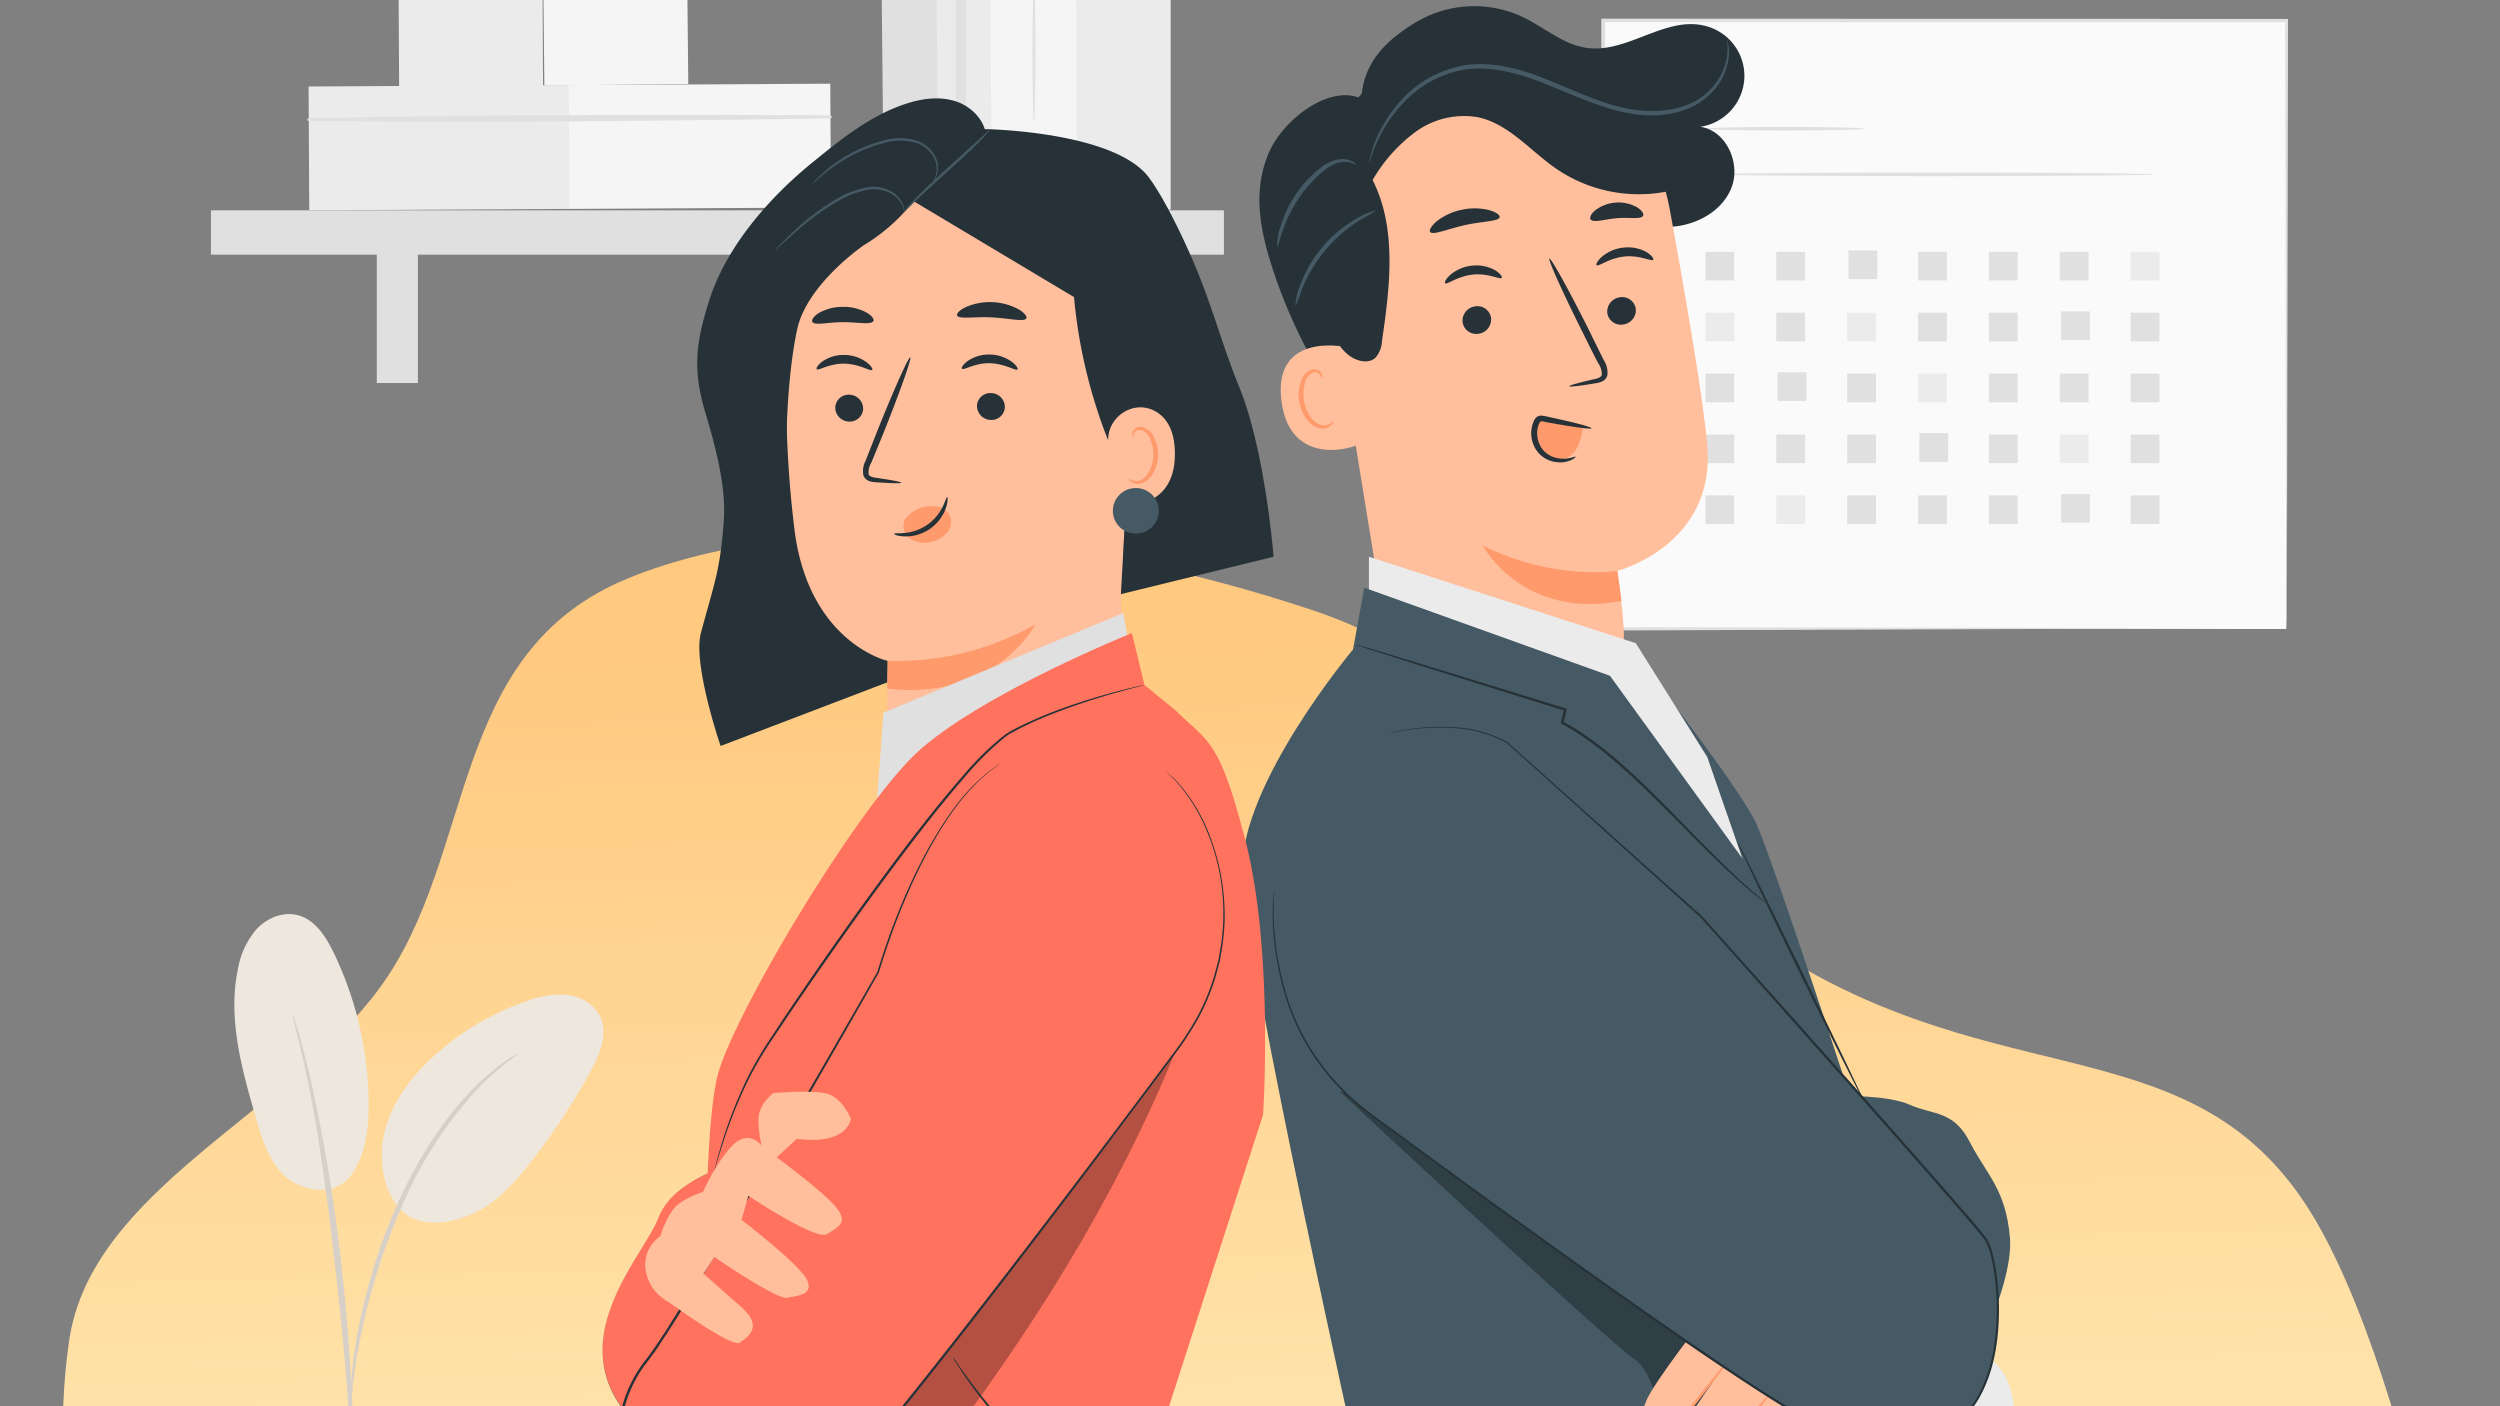 <svg width="320" height="180" fill="none" xmlns="http://www.w3.org/2000/svg"><rect width="100%" height="100%" fill="#808080" stroke="none"/><g clip-path="url(#a)"><path fill-rule="evenodd" clip-rule="evenodd" d="M320.685 240.417c-3.89 23.6-8.24 34.363-26.288 52.436-18.267 18.298-56.083 26.072-90.977 20.09-33.934-5.817-53.079-36.066-84.269-50.129-27.7-12.488-64.641-8.844-86.366-26.8-21.938-18.133-26.961-43.437-23.941-64.37 2.787-19.308 27.873-28.989 39.76-45.194 12.53-17.085 8.562-42.985 31.862-52.455 23.597-9.594 58.268-5.625 87.28 4.023 26.987 8.97 39.426 32.416 63.359 46.053 26.964 15.367 49.766 8.314 64.071 30.165 14.006 21.398 25.329 82.313 21.856 103.381l3.653-17.2Z" fill="url(#b)"/><path d="m119.891-8.825-7.114.07.352 35.222 7.114-.07-.352-35.222Z" fill="#E0E0E0"/><path d="m69.407-8.224-18.424.099.106 19.443 18.424-.1-.106-19.442Z" fill="#EBEBEB"/><path d="m87.905-8.68-18.423.182.195 19.442 18.423-.182-.195-19.442Z" fill="#F5F5F5"/><path d="m72.969 10.891-33.47.18.086 15.848 33.47-.18-.086-15.848Z" fill="#EBEBEB"/><path d="m106.276 10.712-33.47.18.087 15.849 33.47-.18-.087-15.849Z" fill="#F5F5F5"/><path d="M39.518 15.48c22.23.254 44.545 0 66.773-.326a.201.201 0 0 0 .162-.228.198.198 0 0 0-.162-.16c-22.234-.118-44.544-.105-66.779.382a.166.166 0 1 0 0 .333h.006ZM156.661 26.92H27v5.68h129.661v-5.68Z" fill="#E0E0E0"/><path d="M53.493 29.651H48.23v19.37h5.262V29.65ZM132.065 29.651h-5.261v19.37h5.261V29.65Z" fill="#E0E0E0"/><path d="m126.774-21.991-7.114.07.484 48.443 7.114-.07-.484-48.443Z" fill="#EBEBEB"/><path d="m137.779-12.44-11.055.06.213 39.255 11.055-.06-.213-39.255Z" fill="#F5F5F5"/><path d="M137.698 20.92c0 .104-2.479.19-5.528.19-3.049 0-5.527-.085-5.527-.19s2.478-.192 5.527-.192 5.528.087 5.528.192ZM137.698 19.267c0 .105-2.479.192-5.528.192-3.049 0-5.527-.087-5.527-.192 0-.104 2.478-.19 5.527-.19s5.528.085 5.528.19ZM132.35 15.672c-.105 0-.192-3.966-.192-8.85 0-4.884.087-8.843.192-8.843.106 0 .192 3.96.192 8.843 0 4.884-.111 8.85-.192 8.85Z" fill="#E0E0E0"/><path d="M149.844-2.791h-12.029v29.63h12.029V-2.79Z" fill="#EBEBEB"/><path d="M123.63-7.582h-1.264v28.817h1.264V-7.582Z" fill="#E0E0E0"/><path d="M292.643 2.642h-87.465v77.866h87.465V2.642Z" fill="#FAFAFA"/><path d="M292.643 80.508V74.89c0-3.657 0-8.997-.05-15.805 0-13.604-.062-33.047-.099-56.444l.198.198h-87.459l.23-.228v77.866l-.205-.204 63.26.105 17.841.05h6.383-6.278l-17.798.049-63.489.228h-.21V2.389h.241l87.459.037h.199v.197l-.106 56.567c0 6.783-.037 12.117-.049 15.761v4.138c-.056.95-.068 1.419-.068 1.419Z" fill="#E0E0E0"/><path d="M238.71 16.473c0 .13-4.604.235-10.281.235-5.676 0-10.281-.105-10.281-.235s4.605-.228 10.281-.228c5.677 0 10.281.105 10.281.228ZM275.775 22.32c0 .13-12.648.234-28.246.234-15.598 0-28.253-.104-28.253-.234s12.649-.228 28.253-.228c15.604 0 28.246.105 28.246.228ZM221.984 32.23h-3.687v3.669h3.687v-3.67ZM231.056 32.23h-3.687v3.669h3.687v-3.67ZM240.297 32.063h-3.688v3.669h3.688v-3.67ZM249.195 32.23h-3.687v3.669h3.687v-3.67ZM258.267 32.23h-3.687v3.669h3.687v-3.67ZM267.341 32.23h-3.688v3.669h3.688v-3.67Z" fill="#E0E0E0"/><path d="M276.407 32.23h-3.687v3.669h3.687v-3.67ZM221.984 40.024h-3.687v3.67h3.687v-3.67Z" fill="#EBEBEB"/><path d="M231.056 40.024h-3.687v3.67h3.687v-3.67Z" fill="#E0E0E0"/><path d="M240.129 40.024h-3.688v3.67h3.688v-3.67Z" fill="#EBEBEB"/><path d="M249.195 40.024h-3.687v3.67h3.687v-3.67ZM258.267 40.024h-3.687v3.67h3.687v-3.67ZM267.508 39.857h-3.688v3.67h3.688v-3.67ZM276.407 40.024h-3.687v3.67h3.687v-3.67ZM221.984 47.818h-3.687v3.67h3.687v-3.67ZM231.223 47.652h-3.687v3.67h3.687v-3.67ZM240.129 47.818h-3.688v3.67h3.688v-3.67Z" fill="#E0E0E0"/><path d="M249.195 47.818h-3.687v3.67h3.687v-3.67Z" fill="#EBEBEB"/><path d="M258.267 47.818h-3.687v3.67h3.687v-3.67ZM267.341 47.818h-3.688v3.67h3.688v-3.67ZM276.407 47.818h-3.687v3.67h3.687v-3.67ZM221.984 55.613h-3.687v3.67h3.687v-3.67ZM231.056 55.613h-3.687v3.67h3.687v-3.67ZM240.129 55.613h-3.688v3.67h3.688v-3.67ZM249.363 55.447h-3.687v3.67h3.687v-3.67ZM258.267 55.613h-3.687v3.67h3.687v-3.67Z" fill="#E0E0E0"/><path d="M267.341 55.613h-3.688v3.67h3.688v-3.67Z" fill="#EBEBEB"/><path d="M276.407 55.613h-3.687v3.67h3.687v-3.67ZM221.984 63.408h-3.687v3.67h3.687v-3.67Z" fill="#E0E0E0"/><path d="M231.056 63.408h-3.687v3.67h3.687v-3.67Z" fill="#EBEBEB"/><path d="M240.129 63.408h-3.688v3.67h3.688v-3.67ZM249.195 63.408h-3.687v3.67h3.687v-3.67ZM258.267 63.408h-3.687v3.67h3.687v-3.67ZM267.508 63.241h-3.688v3.67h3.688v-3.67ZM276.407 63.408h-3.687v3.67h3.687v-3.67ZM97.262 163.64v37.9h17.897v-13.085h-4.989v-2.615l4.989.086v-4.273l2.262.006-.044-2.214-2.633-.061v-15.812l-17.482.068Z" fill="#E0E0E0"/><path d="M253.384 172.934c-3.687-1.887-8.056-2.134-12.121-1.462-2.2.358-4.493 1.018-5.987 2.658-1.493 1.64-1.778 4.539-.062 5.951 1.023.839 2.448.968 3.774.95 3.204-.037 6.761-.617 9.296 1.319 1.456 1.092 2.429 2.917 4.177 3.454 1.747.536 3.631-.475 4.542-2.011a6.995 6.995 0 0 0 .515-5.18 7.942 7.942 0 0 0-4.134-5.679Z" fill="#EBEBEB"/><path d="M45.065 150.27c-2.25 3.201-6.631 2.14-8.676.185s-2.888-4.785-3.669-7.492c-1.79-6.167-3.588-12.648-2.262-18.938a10.517 10.517 0 0 1 2.43-5.149c1.332-1.394 3.37-2.226 5.236-1.733 2.212.58 3.582 2.732 4.574 4.779a44.977 44.977 0 0 1 4.486 19.376c0 3.12-.36 6.395-2.131 8.972M51.256 154.864c-2.478-2.892-2.912-7.103-1.822-10.723 1.091-3.62 3.551-6.703 6.383-9.219a34.347 34.347 0 0 1 11.434-6.71c1.63-.66 3.384-.956 5.143-.869a5.405 5.405 0 0 1 4.338 2.596c1.203 2.282.05 5.057-1.196 7.314a87.347 87.347 0 0 1-7.51 11.377c-2.25 2.886-4.828 5.735-8.261 7.042-3.433 1.308-6.99 1.153-8.812-1.233" fill="#EEE7DE" style="mix-blend-mode:multiply"/><path d="M44.948 195.533c-.044-.222-.062-.45-.044-.672v-1.93c0-1.677 0-4.107-.087-7.098-.148-5.994-.669-12.438-1.666-21.527-.949-8.547-2.22-18.5-3.564-24.963a113.978 113.978 0 0 0-.849-3.953c-.266-1.165-.483-2.164-.7-2.972-.217-.808-.335-1.388-.452-1.881a2.427 2.427 0 0 1-.118-.666c.099.197.18.401.235.617l.564 1.85c.248.801.502 1.794.793 2.954.292 1.159.62 2.466.942 3.94a217.583 217.583 0 0 1 3.756 23.211c1.004 9.108 1.456 17.403 1.493 23.434a125.96 125.96 0 0 1-.105 7.11c-.05.789-.087 1.424-.118 1.936a3.429 3.429 0 0 1-.08.61Z" fill="#D6D0C9" style="mix-blend-mode:multiply"/><path d="M44.904 179.537a12.194 12.194 0 0 1 0-2.017c.112-1.831.322-3.657.62-5.463a70.11 70.11 0 0 1 1.785-7.968 65.257 65.257 0 0 1 3.346-9.422c2.776-6.555 6.544-11.914 9.828-15.232a24.458 24.458 0 0 1 2.312-2.134c.353-.302.67-.616.985-.832l.899-.617a13.3 13.3 0 0 1 1.71-1.091c.093.135-2.423 1.609-5.577 4.97a52.867 52.867 0 0 0-9.587 15.176 75.556 75.556 0 0 0-3.365 9.336c-.874 2.923-1.456 5.618-1.902 7.881-.447 2.264-.657 4.132-.806 5.415a12.06 12.06 0 0 1-.248 1.998Z" fill="#D6D0C9" style="mix-blend-mode:multiply"/><path d="M174.254 12.62c.267-4.631 3.13-7.48 7.145-9.867a14.59 14.59 0 0 1 13.423-.617c2.82 1.332 5.286 3.614 8.379 4.009 5.094.653 9.915-4.046 14.916-2.868 3.569.802 5.807 4.335 5.001 7.881a6.615 6.615 0 0 1-5.484 5.07c3.334.486 5.224 4.68 3.99 7.806-1.233 3.127-4.734 4.934-8.105 5.008-3.371.073-6.613-1.302-9.525-2.985-2.913-1.684-5.639-3.7-8.676-5.155-3.037-1.456-6.538-2.294-9.798-1.431-4.406 1.165-7.535 5.31-8.675 9.706-1.141 4.397-.657 9.04.031 13.53.687 4.49 1.555 9.015 1.121 13.566a1.676 1.676 0 0 1-.619 1.4c-.676.37-1.451-.265-1.953-.857a66.665 66.665 0 0 1-12.629-22.718c-1.537-4.816-2.386-9.496-.539-14.183 1.846-4.687 8.056-9.188 11.991-7.277" fill="#263238"/><path d="m169.96 35.017 7.437 45.782c1.394 8.546 6.978 16.804 20.45 13.998 11.508-3.312 10.653-11.55 9.153-21.713 0 0 12.667-3.28 11.533-16.095-.552-6.166-2.721-18.857-4.822-30.29-2.255-12.284-13.615-20.776-26.102-19.524l-1.239.123c-13.28 2.115-18.901 14.541-16.41 27.72Z" fill="#FFBF9D"/><path d="M207.031 73.084s-8.057 1.282-17.247-3.25c0 0 5.051 9.521 17.773 7.08l-.526-3.83Z" fill="#FF9A6C"/><path d="M209.379 39.518a1.854 1.854 0 0 1-1.587 2.017 1.767 1.767 0 0 1-2.051-1.406c0-.019 0-.031-.006-.05a1.85 1.85 0 0 1 1.58-2.022 1.77 1.77 0 0 1 2.058 1.412c0 .018 0 .03.006.05ZM211.617 33.253c-.205.259-1.704-.617-3.681-.42-1.977.198-3.322 1.333-3.563 1.11-.112-.092.074-.548.656-1.066a5.111 5.111 0 0 1 2.826-1.19 4.895 4.895 0 0 1 2.956.616c.657.42.905.833.806.95ZM190.856 40.697a1.85 1.85 0 0 1-1.58 2.022 1.765 1.765 0 0 1-2.063-1.48 1.85 1.85 0 0 1 1.586-2.022 1.768 1.768 0 0 1 2.051 1.424c0 .019.006.037.006.056ZM192.22 35.566c-.205.258-1.698-.617-3.675-.42-1.977.197-3.328 1.332-3.563 1.11-.118-.099.068-.549.657-1.073A5.053 5.053 0 0 1 188.465 34a4.89 4.89 0 0 1 2.956.617c.65.42.898.832.799.95ZM200.871 49.435c0-.111 1.184-.444 3.148-.894.502-.105.967-.253 1.017-.617 0-.524-.174-1.03-.484-1.455a205.343 205.343 0 0 1-1.859-3.7c-2.627-5.236-4.58-9.565-4.369-9.67.211-.104 2.516 4.058 5.138 9.3.619 1.289 1.239 2.522 1.821 3.7.378.58.54 1.264.459 1.949-.105.376-.39.678-.756.813a3.313 3.313 0 0 1-.843.21c-2.014.34-3.253.475-3.272.364ZM191.954 27.808c-.143.549-2.144.493-4.431 1.005-2.287.512-4.103 1.326-4.462.882-.161-.216.118-.752.818-1.35a7.568 7.568 0 0 1 3.222-1.493 7.679 7.679 0 0 1 3.551.056c.887.259 1.358.635 1.302.9ZM210.309 27.635c-.298.481-1.71.154-3.346.296-1.637.142-2.994.617-3.359.167-.168-.216 0-.685.57-1.166a4.901 4.901 0 0 1 5.41-.376c.62.4.861.845.725 1.08Z" fill="#263238"/><path d="M171.967 44.39c-.229-.073-9.097-1.72-7.932 7.006 1.165 8.726 9.723 5.76 9.705 5.507-.019-.253-1.773-12.512-1.773-12.512Z" fill="#FFBF9D"/><path d="M170.623 53.955c-.043 0-.142.123-.384.278-.341.203-.75.265-1.134.172-.973-.216-1.952-1.578-2.2-3.145a5.047 5.047 0 0 1 .136-2.232 1.737 1.737 0 0 1 .992-1.314.772.772 0 0 1 .96.309c.155.228.118.407.168.419.049.012.167-.173.049-.524a.943.943 0 0 0-.415-.5 1.167 1.167 0 0 0-.874-.11 2.165 2.165 0 0 0-1.419 1.56 5.193 5.193 0 0 0-.204 2.503c.291 1.752 1.419 3.275 2.733 3.472.495.074.997-.074 1.369-.413.236-.24.254-.469.223-.475Z" fill="#FF9A6C"/><path d="M212.695 14.76c-1.4-2.4-3.644-4.206-6.029-5.65a28.915 28.915 0 0 0-17.222-4.254 23.5 23.5 0 0 0-15.741 7.794 24.636 24.636 0 0 0-5.521 13.049 36.109 36.109 0 0 0 1.351 14.183c.576 2.023 1.357 4.1 2.962 5.47 1.004.85 2.621 1.32 3.582.42a3.515 3.515 0 0 0 .818-2.122c1.01-6.925 1.946-14.35-1.196-20.609a20.266 20.266 0 0 1 5.497-6.167 10.554 10.554 0 0 1 7.882-1.887c4.041.814 6.817 4.366 10.238 6.691a18.716 18.716 0 0 0 16.874 2.047l-3.495-8.966Z" fill="#263238"/><path d="M202.606 54.75a8.54 8.54 0 0 1-.657 2.405 2.93 2.93 0 0 1-1.809 1.616 2.649 2.649 0 0 1-2.448-.734 4.217 4.217 0 0 1-1.14-2.362c-.13-.795.037-1.807.799-2.06.329-.086.669-.086.998 0l4.474.802" fill="#FF9A6C"/><path d="M201.67 58.468c-.043-.123-.874.426-2.256.185a3.2 3.2 0 0 1-1.977-1.153 3.389 3.389 0 0 1-.619-2.676 2.97 2.97 0 0 1 .235-.685c.124-.203.099-.19.279-.203.18-.013.477.08.713.123l.737.13c.955.172 1.822.314 2.547.425 1.456.222 2.367.309 2.386.21.019-.099-.849-.37-2.28-.728a97.224 97.224 0 0 0-2.516-.58l-.732-.16a7.59 7.59 0 0 0-.818-.154.995.995 0 0 0-.619.148 1.196 1.196 0 0 0-.378.45 3.627 3.627 0 0 0-.298.876 3.887 3.887 0 0 0 .812 3.256 3.617 3.617 0 0 0 2.479 1.233 3.343 3.343 0 0 0 1.797-.302c.372-.179.533-.358.508-.395Z" fill="#263238"/><path d="M221.049 5.084c.08.185.142.382.173.58.106.567.124 1.14.056 1.714a8.012 8.012 0 0 1-3.179 5.359c-2.157 1.708-5.577 2.392-9.079 1.85-3.501-.543-7.12-2.19-10.838-3.7-3.719-1.511-7.499-2.56-10.951-1.93a13.852 13.852 0 0 0-7.814 4.446 18.373 18.373 0 0 0-3.34 5.204c-.564 1.363-.756 2.159-.818 2.146.012-.21.049-.413.111-.616.137-.555.304-1.098.496-1.634a17.599 17.599 0 0 1 3.247-5.396 14.128 14.128 0 0 1 8.026-4.693c3.575-.685 7.529.376 11.266 1.918 3.737 1.541 7.25 3.219 10.696 3.7 3.445.48 6.68-.08 8.763-1.659a8.03 8.03 0 0 0 3.185-5.02 8.707 8.707 0 0 0 0-2.269ZM163.496 31.662c-.049-.82.069-1.64.341-2.41a15.082 15.082 0 0 1 4.958-7.592 5.561 5.561 0 0 1 2.404-1.233 2.926 2.926 0 0 1 1.859.21c.391.197.54.4.515.425-.707-.34-1.5-.42-2.262-.24-1.376.35-2.925 1.85-4.338 3.551a17.427 17.427 0 0 0-2.727 5.02c-.514 1.363-.657 2.282-.75 2.27ZM165.82 39.21c.019-.82.186-1.634.496-2.399a16.346 16.346 0 0 1 7.511-8.941 6.942 6.942 0 0 1 2.287-.913 24.39 24.39 0 0 1-2.076 1.233 18.728 18.728 0 0 0-7.344 8.738 24.554 24.554 0 0 1-.874 2.282ZM213.042 88.611s9.401 12.068 11.663 16.601c2.262 4.532 18.473 54.612 18.473 54.612l-7.033 2.941-23.103-74.154Z" fill="#455A64"/><path d="M175.222 77.314v-6.05l34.158 11.057 9.147 14.572 7.052 20.356L205.81 87.68l-30.588-10.366Z" fill="#EBEBEB"/><path d="M173.189 83.13s-14.489 17.266-14.179 28.464c.31 11.045 15.362 78.156 15.362 78.156l-3.644 11.995-3.947 39.972h82.111l-5.714-81.893c-.911-.05-17.971-46.935-17.971-46.935l-19.131-26.387-31.45-11.278-1.437 7.905Z" fill="#455A64"/><path d="M235.761 140.319s5.744-.222 8.744 1.11c2.999 1.332 5.534.666 7.653 4.791 2.12 4.126 4.598 5.994 5.119 12.253.52 6.259-6.272 20.763-10.758 22.817-4.487 2.053-10.758-40.971-10.758-40.971Z" fill="#455A64"/><path d="M171.527 139.751s33.57 31.358 37.84 34.355c4.269 2.997 4.901 21.959 10.163 22.323 5.261.364 22.309-12.185 22.309-12.185l-50.5-47.342-19.812 2.849Z" fill="#000" opacity=".3"/><path d="M218.799 167.828s-7.3 9.293-8.137 11.624c-.836 2.331-1.648 3.879-.756 4.656.657.697 1.68.907 2.56.537 1.189-.457 7.058-8.159 7.058-8.159s-7.783 11.045-8.137 12.95c-.353 1.906 1.172 2.831 2.956 2.498 1.785-.333 5.181-5.322 5.181-5.322s-4.815 5.55-3.799 6.487c1.017.937 2.188 1.055 3.526.389 1.339-.666 4.735-5.045 4.735-5.045s-2.343 2.467-1.06 3.084c1.283.616 1.395.678 2.51-.241 1.115-.919 10.956-10.483 10.956-10.483l-6.197-4.231-11.396-8.744Z" fill="#FFBF9D"/><path d="M221.792 173.508a13.447 13.447 0 0 1-1.14 1.554l-2.851 3.7a78.535 78.535 0 0 1-2.956 3.613 9.797 9.797 0 0 1-1.338 1.394c.347-.543.737-1.061 1.165-1.542l2.875-3.663a117.556 117.556 0 0 1 2.925-3.638c.391-.512.837-.987 1.32-1.418ZM226.967 177.96a60.53 60.53 0 0 1-3.892 4.822 60.951 60.951 0 0 1-4.139 4.613 59.246 59.246 0 0 1 3.891-4.822 61.18 61.18 0 0 1 4.14-4.613Z" fill="#FF9A6C"/><path d="M177.632 93.865c4.716-.993 10.702-1.406 15.263 1.165l24.906 22.361s35.106 39.189 36.482 41.372c1.376 2.183 3.229 15.083-2.088 21.657-5.317 6.573-11.316 4.045-18.133 2.497-5.398-1.233-43.144-28.829-58.661-40.293a29.468 29.468 0 0 1-11.031-16.033 35.367 35.367 0 0 1-1.239-12.74" fill="#455A64"/><path d="M163.137 113.882s0 .222-.044.648c-.043.425-.062 1.054-.074 1.887 0 2.423.248 4.847.731 7.221.335 1.714.793 3.41 1.364 5.063a28.643 28.643 0 0 0 2.72 5.612 29.722 29.722 0 0 0 4.505 5.55c1.804 1.8 4.047 3.317 6.321 5.007 9.147 6.703 20.048 14.664 32.324 23.267a949.484 949.484 0 0 0 9.488 6.512c3.253 2.195 6.6 4.402 10.126 6.437.88.506 1.791.962 2.72 1.369.471.192.961.34 1.457.438l1.512.364c2.008.561 4.059.974 6.129 1.233a10.381 10.381 0 0 0 6.079-1.103 12.475 12.475 0 0 0 4.499-4.397c1.791-3.083 2.448-6.66 2.566-10.132a32.38 32.38 0 0 0-.211-5.198 28.645 28.645 0 0 0-.428-2.535 8.226 8.226 0 0 0-.836-2.362c-1.017-1.332-2.169-2.614-3.254-3.897l-3.297-3.786-6.475-7.351-23.351-26.258-24.875-22.397a15.857 15.857 0 0 0-6.377-1.85 27.474 27.474 0 0 0-4.883.043c-1.308.13-2.299.296-2.962.407l-.744.136c-.167.03-.254.037-.254.037s.335-.08.992-.216a31.824 31.824 0 0 1 2.962-.444 27.118 27.118 0 0 1 4.902-.08c2.255.154 4.449.79 6.445 1.85l24.943 22.317a6358.308 6358.308 0 0 1 23.394 26.221l6.482 7.35 3.297 3.787c1.103 1.288 2.224 2.54 3.284 3.928.124.197.229.401.316.616.087.204.149.407.223.617.143.413.236.833.341 1.233.186.845.328 1.702.434 2.566.21 1.739.285 3.496.217 5.248-.124 3.502-.781 7.128-2.615 10.285a12.727 12.727 0 0 1-4.617 4.514 10.677 10.677 0 0 1-6.259 1.135 41.613 41.613 0 0 1-6.197-1.233l-1.512-.364a8.419 8.419 0 0 1-1.5-.45 25.812 25.812 0 0 1-2.758-1.406c-3.545-2.048-6.879-4.274-10.138-6.45-3.26-2.177-6.42-4.379-9.488-6.531-12.276-8.633-23.164-16.594-32.293-23.322-2.262-1.696-4.511-3.225-6.327-5.045a29.717 29.717 0 0 1-4.518-5.617 29.066 29.066 0 0 1-2.708-5.649 37.082 37.082 0 0 1-1.344-5.094 34.642 34.642 0 0 1-.67-7.245c.025-.833.106-1.665.236-2.486ZM226.285 115.763l-.142-.086-.397-.296c-.334-.265-.867-.617-1.487-1.166-1.283-1.036-3.037-2.645-5.137-4.699-2.101-2.053-4.53-4.575-7.294-7.301-1.388-1.35-2.845-2.775-4.437-4.156a45.353 45.353 0 0 0-5.144-4.002c-.756-.543-1.574-.956-2.336-1.419l-.112-.068v-.11c.13-.562.26-1.117.384-1.66l.106.186-19.05-5.963-5.645-1.801-1.513-.5-.396-.135-.13-.056h.142l.397.111 1.537.444 5.676 1.715 19.106 5.87.136.043-.031.142c-.124.543-.248 1.098-.378 1.659l-.081-.173c.775.469 1.606.888 2.362 1.431a44.83 44.83 0 0 1 5.174 4.033c1.599 1.394 3.055 2.824 4.443 4.187 2.752 2.744 5.163 5.273 7.245 7.345s3.805 3.7 5.057 4.766c.619.555 1.121.932 1.45 1.234l.378.314c.043.031.08.068.117.111Z" fill="#263238"/><path d="M238.611 141.01c-.26-.407-.496-.827-.7-1.265l-1.791-3.539a1454.41 1454.41 0 0 1-5.788-11.754c-2.244-4.6-4.252-8.775-5.689-11.803-.694-1.492-1.271-2.707-1.686-3.595-.18-.401-.328-.728-.44-.987a1.427 1.427 0 0 1-.136-.351c.08.098.142.209.192.327.13.246.297.567.496.955.44.876 1.047 2.079 1.778 3.552 1.5 3.041 3.533 7.185 5.776 11.76l5.701 11.797 1.704 3.583c.217.432.409.869.583 1.32ZM126.234 17.534c-.124-2.146-1.915-3.94-3.973-4.588-2.057-.647-4.338-.32-6.364.358-4.468 1.473-8.224 4.495-11.868 7.461-5.657 4.594-11.154 10.909-13.31 17.883-1.63 5.23-2.102 8.634-.428 14.184 1.475 4.933 2.646 9.688 2.355 13.807-.465 6.506-1.24 8.017-2.938 14.418-1.047 3.99 2.529 14.43 2.529 14.43l22.613-8.634c8.056-3.774 25.445-10.816 25.445-10.816l-14.061-58.503Z" fill="#263238"/><path d="M113.535 93.834c.038-5.476.093-9.287.087-9.25-.006.037-9.872-2.27-11.861-16.28a137.75 137.75 0 0 1-.756-27.355c.675-8.375 6.439-18.568 14.817-17.545l26.102 7.043c2.547.314 3.396 2.466 3.303 5.025l.192 1.197-1.915 40.009.825 17.014c-.335 7.603-7.889 14.516-15.53 14.861-8.044.376-14.867-5.802-15.251-13.8-.013-.309-.019-.611-.013-.92Z" fill="#FFBF9D"/><path d="M106.917 52.11a1.8 1.8 0 0 0 1.704 1.85 1.72 1.72 0 0 0 1.859-1.566v-.018a1.8 1.8 0 0 0-1.704-1.85 1.72 1.72 0 0 0-1.859 1.566v.019ZM104.544 47.257c.217.235 1.598-.746 3.538-.709 1.94.037 3.34 1.03 3.557.796.106-.105-.118-.53-.731-.987a4.918 4.918 0 0 0-2.838-.925 4.752 4.752 0 0 0-2.826.851c-.595.444-.806.863-.7.974ZM125.056 51.9a1.8 1.8 0 0 0 1.704 1.85 1.72 1.72 0 0 0 1.859-1.566v-.018a1.787 1.787 0 0 0-1.698-1.85 1.718 1.718 0 0 0-1.865 1.548v.037ZM123.134 47.202c.223.235 1.605-.746 3.545-.709 1.94.037 3.34 1.03 3.557.795.106-.104-.118-.53-.731-.986a4.92 4.92 0 0 0-2.838-.925 4.808 4.808 0 0 0-2.826.85c-.601.445-.812.864-.707.975ZM115.357 61.785c0-.104-1.19-.333-3.142-.616-.49-.062-.961-.167-1.035-.506a2.447 2.447 0 0 1 .353-1.45l1.531-3.73c2.125-5.303 3.669-9.67 3.452-9.75-.217-.08-2.107 4.15-4.233 9.454-.514 1.307-1.004 2.553-1.469 3.75a2.813 2.813 0 0 0-.291 1.923c.136.358.434.63.8.74.272.08.557.124.842.13 1.965.136 3.179.166 3.192.055Z" fill="#263238"/><path d="M113.622 84.59a35.905 35.905 0 0 0 18.895-4.674s-4.914 9.787-18.951 8.239l.056-3.565Z" fill="#FF9A6C"/><path d="M122.515 40.381c.229.512 2.138.13 4.431.247 2.293.117 4.164.617 4.431.117.118-.234-.236-.703-1.01-1.16a7.743 7.743 0 0 0-6.749-.277c-.812.389-1.202.827-1.103 1.073ZM104.004 41.239c.396.444 1.983 0 3.879 0s3.508.351 3.886-.099c.167-.222-.081-.666-.775-1.091a6.111 6.111 0 0 0-3.148-.771 6.075 6.075 0 0 0-3.099.826c-.687.463-.917.913-.743 1.135Z" fill="#263238"/><path d="M115.816 66.522a4.033 4.033 0 0 1 3.756-1.708h.136c1.115 0 2.02.9 2.02 2.01 0 .506-.192.993-.533 1.363a3.53 3.53 0 0 1-1.859 1.129 3.38 3.38 0 0 1-2.758-.309 1.992 1.992 0 0 1-.762-2.485Z" fill="#FF9A6C"/><path d="M121.239 63.617c-.093 0-.211.487-.57 1.233a5.996 5.996 0 0 1-4.871 3.368c-.8.086-1.314 0-1.333.117-.018.117.478.296 1.351.327a5.452 5.452 0 0 0 5.262-3.645c.278-.845.235-1.394.161-1.4ZM100.645 57.093l-2.906-11.717c-2.615-3.589-.577-9.447 1.276-13.474 1.853-4.027 5.386-7.116 9.296-9.2 3.91-2.085 8.273-3.263 12.599-4.317a23.966 23.966 0 0 1-10.38 13.03s-7.146 4.89-8.466 10.625c-1.388 6.284-1.419 15.053-1.419 15.053Z" fill="#263238"/><path d="m116.981 25.778 20.494 12.253a66.085 66.085 0 0 0 4.369 18.34c3.78-3.219 6.116 2.985 7.25-1.782.062-.253-1.041 9.996-5.001 10.317l-.619 11.143 19.545-4.786s-1.053-13.505-4.387-21.7c-2.076-5.094-3.173-9.367-5.218-14.473-1.556-3.867-4.307-9.645-6.377-12.395-4.437-5.901-20.878-6.167-20.878-6.167-7.244 1.702-2.367.895-8.471 5.143l-2.083 5.55" fill="#263238"/><path d="M141.837 56.292c0-2.942 3.154-5.082 5.844-3.756 1.475.734 2.664 2.294 2.708 5.42.111 8.338-8.478 6.74-8.496 6.5-.019-.24-.037-4.717-.056-8.164Z" fill="#FFBF9D"/><path d="M144.452 61.261c.038 0 .155.099.403.21.36.136.756.136 1.116 0 .898-.34 1.636-1.745 1.654-3.25a4.674 4.674 0 0 0-.44-2.072 1.73 1.73 0 0 0-1.134-1.097.766.766 0 0 0-.874.413c-.111.234-.055.394-.099.413-.043.018-.186-.136-.124-.481a.958.958 0 0 1 .329-.53c.235-.18.526-.26.818-.222a2.075 2.075 0 0 1 1.574 1.27c.372.715.558 1.51.545 2.312 0 1.684-.886 3.269-2.119 3.633a1.617 1.617 0 0 1-1.364-.204c-.266-.191-.309-.376-.285-.395Z" fill="#FF9A6C"/><path d="M126.754 16.51a2.334 2.334 0 0 1-.354.5c-.254.301-.619.72-1.14 1.233-.991.992-2.423 2.306-4.009 3.743a307.99 307.99 0 0 0-4.028 3.7 23.03 23.03 0 0 1-1.649 1.554 2.17 2.17 0 0 1 .366-.487c.254-.302.62-.722 1.122-1.234.979-1.017 2.385-2.355 3.972-3.792l4.071-3.7c1.041-.9 1.612-1.548 1.649-1.517Z" fill="#455A64"/><path d="M103.955 23.57c.161-.221.341-.431.545-.616a16.12 16.12 0 0 1 1.705-1.548 18.766 18.766 0 0 1 6.773-3.391 7.467 7.467 0 0 1 4.195-.056 4.153 4.153 0 0 1 2.609 2.19c.323.72.366 1.54.118 2.293a2.114 2.114 0 0 1-.285.567c-.087.118-.136.173-.149.167a5.81 5.81 0 0 0 .316-.77 3.188 3.188 0 0 0-.21-2.165 3.96 3.96 0 0 0-2.479-1.998 7.33 7.33 0 0 0-4.028.08 19.902 19.902 0 0 0-6.712 3.262c-1.549 1.153-2.355 2.029-2.398 1.986ZM99.27 31.988c.154-.228.328-.431.532-.616.36-.37.893-.9 1.562-1.536a29.428 29.428 0 0 1 5.751-4.39 12.252 12.252 0 0 1 3.718-1.437 4.811 4.811 0 0 1 3.241.48 3.55 3.55 0 0 1 1.488 1.629c.074.197.13.407.155.616a.615.615 0 0 1 0 .21c-.038 0-.062-.284-.279-.746a3.563 3.563 0 0 0-1.481-1.48 4.681 4.681 0 0 0-3.099-.389c-1.283.284-2.51.765-3.638 1.431a33.263 33.263 0 0 0-5.751 4.273l-1.63 1.456a3.984 3.984 0 0 1-.57.5ZM148.325 65.288a2.906 2.906 0 0 1-2.826 3.004 2.91 2.91 0 1 1-.198-5.816 2.917 2.917 0 0 1 3.024 2.806v.006Z" fill="#455A64"/><path d="M94.628 148.569c-.7.463-8.428 2.325-10.3 7.221-1.87 4.897-11.811 14.837-4.616 24.544l14.916-8.233v-23.532Z" fill="#FF725E"/><path d="M79.718 180.358a12.763 12.763 0 0 1-2.441-5.63 13.38 13.38 0 0 1 .322-5.452c.886-3.521 2.9-6.783 4.518-9.447a28.649 28.649 0 0 0 2.218-4.033c1.53-4.002 6.972-5.981 9.296-6.826.34-.124.675-.265.998-.432v23.569l-14.91 8.251Zm14.91-31.764a9.755 9.755 0 0 1-.991.394c-2.318.839-7.753 2.818-9.296 6.784a27.833 27.833 0 0 1-2.218 4.039c-1.618 2.639-3.632 5.92-4.512 9.441a13.288 13.288 0 0 0-.322 5.433 12.734 12.734 0 0 0 2.423 5.605l14.873-8.226.044-23.47Z" fill="#263238"/><path d="m111.855 108.011 1.221-16.792 30.713-12.752 1.091 6.265-20.922 10.594-12.103 12.685Z" fill="#E0E0E0"/><path d="M144.88 81.038s-18.814 7.573-27.161 14.973c-7.846 6.956-24.169 34.385-25.916 41.865-1.748 7.48-1.407 28.169-1.407 28.169s-.044 21.349-.044 21.873c0 .524-13.454 34.959-11.012 53.736h76.738s2.275-26.442-2.968-36.703c-5.243-10.262-5.423-8.177-5.423-8.177s3.149-3.478 2.802-6.611a13.519 13.519 0 0 0-2.275-5.735l13.46-41.748s1.395-21.047-2.274-35.15c-3.421-13.184-4.722-12.438-8.998-16.662-.093-.087.056.117 0 0l-3.911-3.188-1.611-6.642Z" fill="#FF725E"/><path d="m87.191 192.075.775 6.253c5.528 3.897 13.348 3.157 19.267-.136 5.918-3.293 10.305-8.701 14.358-14.103 12.301-16.372 23.016-34.052 30.322-53.156-19.056 22.773-45.467 38.523-64.722 61.142Z" fill="#000" opacity=".3"/><path d="M149.162 98.705c6.439 5.1 12.053 21.059 2.082 34.854 0 0-43.565 58.818-50.778 63.517-7.214 4.699-16.924 1.93-19.7-4.971-2.777-6.9-1.668-13.529 2.218-18.222 3.885-4.693 29.417-49.432 29.417-49.432s5.819-20.732 15.741-26.75" fill="#FF725E"/><path d="m128.13 97.694-.447.315a16.34 16.34 0 0 0-1.289.956 25.757 25.757 0 0 0-4.201 4.563c-3.21 4.354-6.817 11.482-9.705 20.967a2264.855 2264.855 0 0 1-20.735 35.766c-2.051 3.416-4.152 6.944-6.42 10.483-.62.876-1.128 1.782-1.785 2.64-.316.437-.62.863-.96 1.276-.317.426-.614.87-.887 1.326a17.228 17.228 0 0 0-1.37 2.898 17.204 17.204 0 0 0-.768 3.151 18.467 18.467 0 0 0 .28 6.549c.123.543.253 1.086.427 1.616.173.53.353 1.061.545 1.585.192.524.465 1.011.7 1.517l.459.703c.142.24.31.469.496.678a12.078 12.078 0 0 0 5.577 3.805c2.194.74 4.53.944 6.817.586a14.095 14.095 0 0 0 5.868-2.387 41.405 41.405 0 0 0 4.493-4.47c2.814-3.145 5.472-6.346 8.056-9.509 5.156-6.34 10.009-12.549 14.607-18.5a2157.777 2157.777 0 0 0 12.946-16.94l5.812-7.721 2.727-3.644c.88-1.196 1.797-2.331 2.528-3.54a27.701 27.701 0 0 0 3.458-7.258c.168-.617.335-1.233.496-1.813.161-.58.229-1.202.341-1.794a27.145 27.145 0 0 0-1.562-14.733 21.798 21.798 0 0 0-3.675-6.253c-.278-.314-.501-.616-.731-.82l-.588-.542c-.317-.29-.471-.45-.471-.45s.173.141.495.425l.62.53c.242.21.465.506.75.814a21.43 21.43 0 0 1 3.718 6.253 28.42 28.42 0 0 1 1.996 11.322 28.707 28.707 0 0 1-.36 3.484c-.111.617-.173 1.234-.335 1.807-.161.574-.328 1.234-.501 1.85a27.736 27.736 0 0 1-3.483 7.32c-.738 1.233-1.655 2.356-2.529 3.558l-2.72 3.651a2128.625 2128.625 0 0 0-5.801 7.733 1904.523 1904.523 0 0 1-12.92 16.958c-4.586 5.945-9.439 12.161-14.594 18.5-2.585 3.17-5.237 6.376-8.057 9.521a74.23 74.23 0 0 1-2.169 2.331 22.668 22.668 0 0 1-2.373 2.189 14.304 14.304 0 0 1-6.011 2.467 14.647 14.647 0 0 1-6.997-.617 12.41 12.41 0 0 1-5.689-3.909 4.708 4.708 0 0 1-.514-.697l-.47-.722c-.243-.524-.528-1.029-.726-1.566-.198-.536-.403-1.061-.551-1.603-.15-.543-.304-1.092-.428-1.641a17.656 17.656 0 0 1 .502-9.866 17.396 17.396 0 0 1 1.4-2.954c.285-.463.577-.919.905-1.351.329-.431.657-.851.96-1.276.62-.839 1.19-1.751 1.78-2.621 2.261-3.533 4.368-7.054 6.426-10.483 8.149-13.696 15.17-25.9 20.803-35.693 2.888-9.49 6.569-16.606 9.816-20.966a24.684 24.684 0 0 1 4.258-4.539 14.004 14.004 0 0 1 1.76-1.215Z" fill="#263238"/><path d="M108.918 143.222s-1.122-2.917-3.365-3.305c-2.243-.389-6.575 0-6.575 0s-1.909 1.43-1.89 3.391c0 1.123.136 2.239.403 3.33 0 0-1.568-2.102-3.632-.111-2.063 1.992-3.873 6.031-3.873 6.031s-2.745.876-3.793 2.202a12.06 12.06 0 0 0-1.666 3.472 4.44 4.44 0 0 0-1.897 4.267 5.546 5.546 0 0 0 2.913 4.126s8.186 6 9.184 5.223c.998-.777 3.049-1.998.105-4.594l-4.79-4.225 1.388-2.133s8.013 5.482 9.296 5.217c1.282-.265 3.47-.309 2.571-2.276-.898-1.967-8.384-7.702-8.384-7.702l.886-3.083s8.676 5.833 10.083 4.902c1.406-.931 2.683-1.369 1.239-3.293-1.444-1.924-7.697-6.518-7.697-6.518l2.56-2.38s6.054 1.054 6.934-2.541Z" fill="#FFBF9D"/><path d="m146.467 87.68-.217.061-.62.173c-.558.142-1.382.358-2.442.66-2.987.82-5.924 1.8-8.806 2.935-.911.364-1.859.765-2.819 1.234-.484.228-.973.462-1.463.727-.241.136-.496.26-.737.401-.242.142-.477.29-.7.463a38.946 38.946 0 0 0-5.194 5.155c-3.396 3.903-6.86 8.43-10.404 13.227-3.545 4.798-6.817 9.472-9.761 13.733a473.8 473.8 0 0 0-4.12 6.087 49.352 49.352 0 0 0-3.291 5.47 61.08 61.08 0 0 0-3.446 8.577 74.897 74.897 0 0 0-.744 2.405l-.18.617a1.274 1.274 0 0 1-.074.216s0-.08.044-.222l.148-.617a61.71 61.71 0 0 1 .682-2.423 59.232 59.232 0 0 1 3.365-8.634 49.963 49.963 0 0 1 3.272-5.513c1.239-1.93 2.64-3.971 4.096-6.111a480.965 480.965 0 0 1 9.748-13.751c3.551-4.816 7.022-9.33 10.442-13.24a37.85 37.85 0 0 1 5.262-5.168c.229-.178.483-.32.725-.48.241-.161.502-.266.749-.402.49-.265.986-.499 1.475-.721a61.824 61.824 0 0 1 2.839-1.233 80.982 80.982 0 0 1 8.861-2.85c1.066-.283 1.897-.474 2.479-.616l.62-.136c.068-.012.142-.024.211-.024ZM141.595 193.086a7.007 7.007 0 0 1-.96-.542c-.62-.358-1.469-.919-2.51-1.641a58.322 58.322 0 0 1-13.987-13.844 54.394 54.394 0 0 1-1.667-2.466 8.207 8.207 0 0 1-.545-.956c.229.277.44.573.619.882.397.585.992 1.412 1.748 2.423a65.413 65.413 0 0 0 13.937 13.795 68.159 68.159 0 0 0 2.442 1.72c.322.185.632.395.923.629Z" fill="#263238"/></g><defs><linearGradient id="b" x1="211.735" y1="80.106" x2="215.236" y2="223.137" gradientUnits="userSpaceOnUse"><stop stop-color="#FFC980"/><stop offset="1" stop-color="#FFEEBC"/></linearGradient><clipPath id="a"><path fill="#fff" d="M0 0h320v180H0z"/></clipPath></defs></svg>
